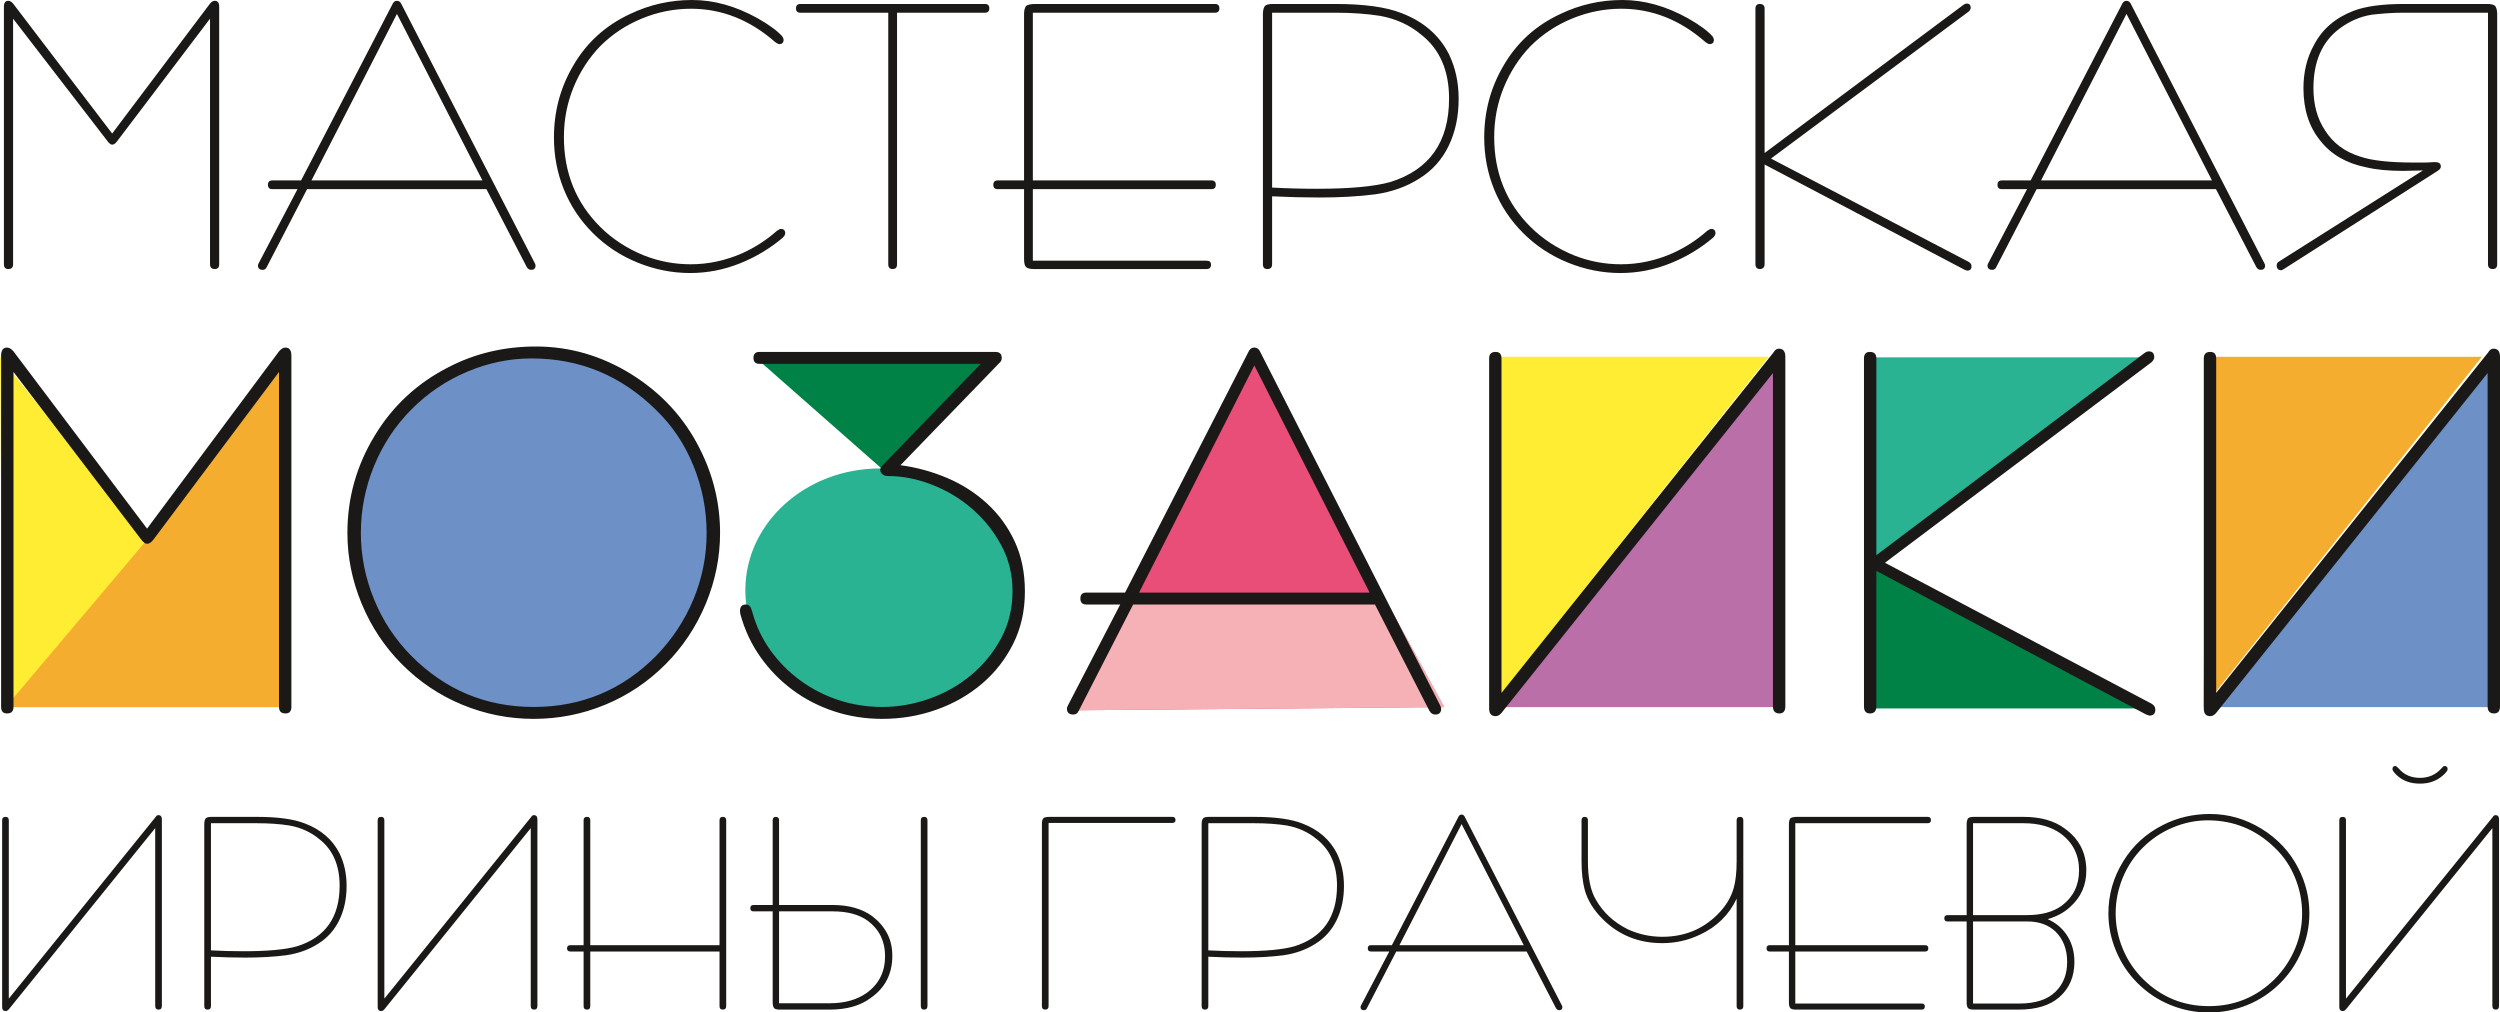 <?xml version="1.0" encoding="UTF-8"?> <svg xmlns="http://www.w3.org/2000/svg" width="200" height="81" viewBox="0 0 200 81" fill="none"><path fill-rule="evenodd" clip-rule="evenodd" d="M0.227 56.569L0 28.543L22.262 56.569H0.227Z" fill="#FFED34"></path><path fill-rule="evenodd" clip-rule="evenodd" d="M22.49 56.569L22.717 28.543L11.585 43.388L0.455 56.569H22.49Z" fill="#F4AD2E"></path><path fill-rule="evenodd" clip-rule="evenodd" d="M42.459 28.284C50.363 28.284 56.771 34.659 56.771 42.523C56.771 50.388 50.363 56.763 42.459 56.763C34.554 56.763 28.146 50.388 28.146 42.523C28.146 34.659 34.554 28.284 42.459 28.284Z" fill="#6D91C6"></path><path fill-rule="evenodd" clip-rule="evenodd" d="M70.399 37.476C76.348 37.476 81.17 41.837 81.17 47.217C81.17 52.597 76.348 56.958 70.399 56.958C64.45 56.958 59.627 52.597 59.627 47.217C59.627 41.837 64.45 37.476 70.399 37.476Z" fill="#29B393"></path><path fill-rule="evenodd" clip-rule="evenodd" d="M79.618 28.738L60.475 28.633L70.817 37.737L79.618 28.738Z" fill="#008247"></path><path fill-rule="evenodd" clip-rule="evenodd" d="M85.578 56.827L100.16 28.413L115.538 56.568L85.578 56.827Z" fill="#E94E79"></path><path fill-rule="evenodd" clip-rule="evenodd" d="M85.578 56.827L90.17 47.879H110.792L115.538 56.569L85.578 56.827Z" fill="#F5B1B5"></path><path fill-rule="evenodd" clip-rule="evenodd" d="M119.462 28.543L119.235 56.569L141.498 28.543H119.462Z" fill="#FFED34"></path><path fill-rule="evenodd" clip-rule="evenodd" d="M142.18 56.569L142.407 28.544L120.145 56.569H142.18Z" fill="#BB6FA9"></path><path fill-rule="evenodd" clip-rule="evenodd" d="M149.467 28.585L149.558 45.172L171.502 28.585H149.467Z" fill="#29B393"></path><path fill-rule="evenodd" clip-rule="evenodd" d="M149.467 56.676L149.558 45.172L171.502 56.676H149.467Z" fill="#008247"></path><path fill-rule="evenodd" clip-rule="evenodd" d="M176.516 28.543L176.289 56.569L198.551 28.543H176.516Z" fill="#F4AD2E"></path><path fill-rule="evenodd" clip-rule="evenodd" d="M199.233 56.569L199.46 28.544L177.198 56.569H199.233Z" fill="#6D91C6"></path><path fill-rule="evenodd" clip-rule="evenodd" d="M1.08 56.556C1.08 56.903 0.907 57.076 0.562 57.076C0.247 57.076 0.089 56.903 0.089 56.556V28.457C0.089 28.023 0.247 27.806 0.562 27.806C0.735 27.806 0.907 27.907 1.08 28.11L11.765 42.289L22.32 28.11C22.492 27.907 22.665 27.806 22.837 27.806C23.153 27.806 23.311 28.023 23.311 28.457V56.556C23.311 56.903 23.153 57.076 22.837 57.076C22.492 57.076 22.32 56.903 22.32 56.556V29.757L12.282 43.157C12.109 43.388 11.937 43.504 11.765 43.504C11.621 43.504 11.463 43.388 11.29 43.157L1.08 29.757V56.556ZM42.527 28.674C40.774 28.674 39.058 29.028 37.378 29.736C35.698 30.444 34.212 31.449 32.919 32.75C31.626 34.05 30.628 35.561 29.924 37.281C29.221 39.001 28.869 40.786 28.869 42.636C28.869 44.457 29.221 46.228 29.924 47.948C30.628 49.668 31.626 51.179 32.919 52.48C35.619 55.197 38.879 56.556 42.699 56.556C46.519 56.556 49.779 55.197 52.479 52.48C53.772 51.15 54.77 49.639 55.474 47.948C56.177 46.257 56.529 44.486 56.529 42.636C56.529 40.786 56.177 38.994 55.474 37.259C54.77 35.525 53.772 34.036 52.479 32.793C49.693 30.046 46.376 28.674 42.527 28.674ZM42.872 27.72C45.572 27.72 48.113 28.457 50.497 29.931C52.91 31.434 54.734 33.415 55.969 35.871C57.06 38.011 57.606 40.266 57.606 42.636C57.606 44.573 57.226 46.459 56.465 48.295C55.703 50.131 54.633 51.742 53.255 53.13C51.847 54.546 50.232 55.63 48.408 56.382C46.584 57.134 44.681 57.51 42.699 57.51C40.717 57.51 38.814 57.134 36.99 56.382C35.167 55.63 33.551 54.546 32.144 53.13C30.765 51.742 29.695 50.131 28.933 48.295C28.172 46.459 27.792 44.573 27.792 42.636C27.792 39.832 28.524 37.23 29.989 34.831C31.425 32.46 33.393 30.639 35.892 29.367C38.017 28.269 40.344 27.72 42.872 27.72ZM78.459 29.107H60.751C60.435 29.107 60.278 28.948 60.278 28.63C60.278 28.312 60.435 28.153 60.751 28.153H79.622C79.967 28.153 80.139 28.312 80.139 28.63C80.139 28.775 80.096 28.89 80.01 28.977L72.039 37.216C73.332 37.389 74.574 37.729 75.766 38.235C76.958 38.741 78.021 39.42 78.955 40.273C79.888 41.126 80.627 42.138 81.173 43.308C81.719 44.479 81.992 45.816 81.992 47.319C81.992 48.852 81.683 50.239 81.066 51.482C80.448 52.725 79.615 53.795 78.567 54.691C77.519 55.587 76.305 56.281 74.926 56.772C73.547 57.264 72.097 57.51 70.575 57.51C69.225 57.51 67.939 57.307 66.718 56.903C65.498 56.498 64.392 55.927 63.401 55.19C62.41 54.452 61.556 53.578 60.837 52.566C60.119 51.554 59.588 50.427 59.243 49.184C59.215 49.097 59.2 48.996 59.2 48.88C59.2 48.533 59.358 48.36 59.674 48.36C59.904 48.36 60.062 48.519 60.148 48.837C60.464 50.022 60.96 51.085 61.635 52.024C62.31 52.964 63.114 53.773 64.047 54.452C64.981 55.132 66 55.652 67.106 56.014C68.212 56.375 69.368 56.556 70.575 56.556C71.867 56.556 73.138 56.332 74.388 55.883C75.637 55.435 76.75 54.799 77.727 53.975C78.703 53.151 79.493 52.176 80.096 51.049C80.699 49.921 81.001 48.664 81.001 47.276C81.001 45.946 80.699 44.725 80.096 43.612C79.493 42.499 78.718 41.53 77.77 40.706C76.822 39.883 75.752 39.239 74.56 38.777C73.368 38.314 72.197 38.083 71.049 38.083C70.761 38.083 70.567 37.982 70.467 37.78C70.366 37.577 70.431 37.375 70.661 37.173L78.459 29.107ZM100.346 29.237L91.126 47.406H109.566L100.346 29.237ZM90.652 48.36L86.3 56.859C86.214 57.061 86.07 57.163 85.87 57.163C85.525 57.163 85.353 57.004 85.353 56.685C85.353 56.628 85.381 56.541 85.439 56.426L89.618 48.36H86.903C86.587 48.36 86.43 48.201 86.43 47.883C86.43 47.565 86.587 47.406 86.903 47.406H90.006L99.829 28.24C99.944 27.951 100.116 27.806 100.346 27.806C100.576 27.806 100.748 27.951 100.863 28.24L115.21 56.426C115.267 56.541 115.296 56.628 115.296 56.685C115.296 57.004 115.138 57.163 114.822 57.163C114.621 57.163 114.463 57.061 114.349 56.859L109.997 48.36H90.652ZM141.836 29.844L120.121 57.032C119.978 57.206 119.82 57.293 119.648 57.293C119.303 57.293 119.131 57.09 119.131 56.685V28.674C119.131 28.326 119.303 28.153 119.648 28.153C119.964 28.153 120.121 28.326 120.121 28.674V55.428L141.879 28.196C141.994 27.994 142.138 27.893 142.31 27.893C142.655 27.893 142.827 28.11 142.827 28.544V56.512C142.827 56.888 142.669 57.076 142.353 57.076C142.008 57.076 141.836 56.888 141.836 56.512V29.844ZM172.125 56.295C172.326 56.411 172.426 56.57 172.426 56.772C172.426 57.09 172.268 57.249 171.952 57.249C171.952 57.249 171.866 57.221 171.694 57.163L150.108 45.672V56.512C150.108 56.888 149.936 57.076 149.591 57.076C149.275 57.076 149.118 56.888 149.118 56.512V28.674C149.118 28.326 149.275 28.153 149.591 28.153C149.936 28.153 150.108 28.326 150.108 28.674V44.414L171.564 28.24C171.679 28.153 171.794 28.11 171.909 28.11C172.196 28.11 172.34 28.269 172.34 28.587C172.34 28.703 172.268 28.832 172.125 28.977L150.798 45.021L172.125 56.295ZM199.009 29.844L177.295 57.032C177.151 57.206 176.993 57.293 176.821 57.293C176.476 57.293 176.304 57.09 176.304 56.685V28.674C176.304 28.326 176.476 28.153 176.821 28.153C177.137 28.153 177.295 28.326 177.295 28.674V55.428L199.052 28.196C199.167 27.994 199.311 27.893 199.483 27.893C199.828 27.893 200 28.11 200 28.544V56.512C200 56.888 199.842 57.076 199.526 57.076C199.182 57.076 199.009 56.888 199.009 56.512V29.844Z" fill="#1B1918"></path><path fill-rule="evenodd" clip-rule="evenodd" d="M1.048 21.142C1.048 21.396 0.92 21.523 0.664 21.523C0.43 21.523 0.313 21.396 0.313 21.142V0.541C0.313 0.222 0.43 0.064 0.664 0.064C0.792 0.064 0.92 0.138 1.048 0.286L8.973 10.682L16.802 0.286C16.929 0.138 17.057 0.064 17.185 0.064C17.419 0.064 17.536 0.222 17.536 0.541V21.142C17.536 21.396 17.419 21.523 17.185 21.523C16.929 21.523 16.802 21.396 16.802 21.142V1.494L9.356 11.318C9.228 11.488 9.101 11.572 8.973 11.572C8.866 11.572 8.749 11.488 8.621 11.318L1.048 1.494V21.142ZM31.756 1.113L24.918 14.434H38.594L31.756 1.113ZM24.566 15.133L21.339 21.365C21.275 21.513 21.169 21.587 21.02 21.587C20.764 21.587 20.636 21.47 20.636 21.237C20.636 21.195 20.658 21.131 20.7 21.047L23.799 15.133H21.786C21.552 15.133 21.435 15.017 21.435 14.784C21.435 14.55 21.552 14.434 21.786 14.434H24.087L31.373 0.382C31.458 0.17 31.586 0.064 31.756 0.064C31.927 0.064 32.054 0.17 32.14 0.382L42.781 21.047C42.823 21.131 42.844 21.195 42.844 21.237C42.844 21.47 42.728 21.587 42.493 21.587C42.344 21.587 42.227 21.513 42.141 21.365L38.914 15.133H24.566ZM55.371 0C57.118 0 58.865 0.488 60.612 1.462C61.549 1.992 62.209 2.48 62.593 2.925C62.656 3.031 62.688 3.116 62.688 3.179C62.688 3.412 62.572 3.529 62.337 3.529C62.273 3.529 62.167 3.476 62.017 3.37C59.994 1.59 57.746 0.699 55.275 0.699C53.933 0.699 52.628 0.959 51.361 1.478C50.093 1.998 48.98 2.734 48.022 3.688C47.105 4.642 46.392 5.744 45.88 6.994C45.369 8.245 45.113 9.569 45.113 10.968C45.113 13.829 46.083 16.225 48.022 18.154C49.001 19.128 50.173 19.892 51.536 20.443C52.729 20.909 53.965 21.142 55.243 21.142C56.67 21.142 58.055 20.845 59.397 20.252C59.909 20.018 60.393 19.754 60.851 19.457C61.309 19.16 61.74 18.832 62.145 18.471C62.294 18.366 62.401 18.313 62.465 18.313C62.699 18.313 62.816 18.429 62.816 18.662C62.816 18.768 62.752 18.885 62.625 19.012C61.602 19.881 60.452 20.57 59.173 21.078C57.895 21.587 56.575 21.842 55.211 21.842C53.784 21.842 52.388 21.566 51.025 21.015C49.662 20.464 48.469 19.68 47.446 18.662C46.423 17.645 45.646 16.479 45.113 15.165C44.581 13.851 44.315 12.463 44.315 11C44.315 8.902 44.836 6.973 45.88 5.214C46.946 3.391 48.458 2.024 50.418 1.113C51.973 0.371 53.624 0 55.371 0ZM71.763 21.142C71.763 21.396 71.647 21.523 71.412 21.523C71.178 21.523 71.061 21.396 71.061 21.142V1.017H64.031C63.796 1.017 63.679 0.901 63.679 0.667C63.679 0.435 63.796 0.318 64.031 0.318H78.794C79.028 0.318 79.145 0.435 79.145 0.667C79.145 0.901 79.028 1.017 78.794 1.017H71.763V21.142ZM82.628 14.434H96.912C97.147 14.434 97.264 14.55 97.264 14.784C97.264 15.017 97.147 15.133 96.912 15.133H82.628V20.856H96.528C96.763 20.856 96.88 20.962 96.88 21.174C96.88 21.407 96.763 21.523 96.528 21.523H82.692C82.394 21.523 82.192 21.47 82.085 21.365C81.979 21.259 81.925 21.047 81.925 20.729V15.133H79.816C79.582 15.133 79.465 15.017 79.465 14.784C79.465 14.55 79.582 14.434 79.816 14.434H81.925V1.113C81.925 0.837 81.979 0.625 82.085 0.477C82.192 0.392 82.394 0.339 82.692 0.318H97.2C97.434 0.318 97.551 0.435 97.551 0.667C97.551 0.901 97.434 1.017 97.2 1.017H82.628V14.434ZM101.769 15.006C102.941 15.07 104.134 15.102 105.348 15.102C107.99 15.102 109.949 14.921 111.228 14.561C114.359 13.586 115.925 11.36 115.925 7.885C115.925 5.638 115.179 3.932 113.688 2.766C112.772 2.003 111.686 1.505 110.429 1.272C109.896 1.187 109.332 1.123 108.735 1.081C108.139 1.039 107.51 1.017 106.85 1.017H101.769V15.006ZM101.769 21.142C101.769 21.396 101.641 21.523 101.386 21.523C101.151 21.523 101.034 21.396 101.034 21.142V1.113C101.034 0.837 101.087 0.625 101.194 0.477C101.301 0.371 101.513 0.318 101.833 0.318H106.85C109.129 0.318 110.887 0.562 112.122 1.049C113.891 1.727 115.158 2.83 115.925 4.356C116.436 5.415 116.692 6.602 116.692 7.916C116.692 9.315 116.426 10.566 115.893 11.668C115.36 12.77 114.583 13.639 113.561 14.275C112.538 14.932 111.356 15.356 110.014 15.546C109.353 15.631 108.65 15.695 107.904 15.737C107.159 15.779 106.381 15.801 105.572 15.801C104.315 15.801 103.047 15.769 101.769 15.706V21.142ZM129.793 0C131.54 0 133.287 0.488 135.034 1.462C135.971 1.992 136.632 2.48 137.015 2.925C137.079 3.031 137.111 3.116 137.111 3.179C137.111 3.412 136.994 3.529 136.759 3.529C136.696 3.529 136.589 3.476 136.44 3.37C134.416 1.59 132.169 0.699 129.698 0.699C128.355 0.699 127.051 0.959 125.783 1.478C124.515 1.998 123.402 2.734 122.443 3.688C121.528 4.642 120.814 5.744 120.303 6.994C119.791 8.245 119.536 9.569 119.536 10.968C119.536 13.829 120.505 16.225 122.443 18.154C123.424 19.128 124.595 19.892 125.959 20.443C127.152 20.909 128.387 21.142 129.665 21.142C131.093 21.142 132.477 20.845 133.819 20.252C134.331 20.018 134.816 19.754 135.274 19.457C135.732 19.16 136.163 18.832 136.568 18.471C136.717 18.366 136.823 18.313 136.887 18.313C137.122 18.313 137.239 18.429 137.239 18.662C137.239 18.768 137.175 18.885 137.047 19.012C136.025 19.881 134.874 20.57 133.596 21.078C132.318 21.587 130.997 21.842 129.634 21.842C128.206 21.842 126.811 21.566 125.448 21.015C124.084 20.464 122.891 19.68 121.868 18.662C120.846 17.645 120.069 16.479 119.536 15.165C119.003 13.851 118.737 12.463 118.737 11C118.737 8.902 119.259 6.973 120.303 5.214C121.368 3.391 122.88 2.024 124.84 1.113C126.396 0.371 128.046 0 129.793 0ZM157.498 20.951C157.647 21.036 157.722 21.152 157.722 21.301C157.722 21.534 157.605 21.651 157.37 21.651C157.37 21.651 157.306 21.63 157.178 21.587L141.169 13.162V21.11C141.169 21.386 141.041 21.523 140.786 21.523C140.551 21.523 140.434 21.386 140.434 21.11V0.699C140.434 0.445 140.551 0.318 140.786 0.318C141.041 0.318 141.169 0.445 141.169 0.699V12.24L157.083 0.382C157.168 0.318 157.253 0.286 157.338 0.286C157.551 0.286 157.658 0.403 157.658 0.636C157.658 0.72 157.605 0.816 157.498 0.922L141.68 12.685L157.498 20.951ZM170.12 1.113L163.282 14.434H176.958L170.12 1.113ZM162.93 15.133L159.703 21.365C159.639 21.513 159.532 21.587 159.383 21.587C159.127 21.587 159 21.47 159 21.237C159 21.195 159.021 21.131 159.064 21.047L162.163 15.133H160.15C159.916 15.133 159.799 15.017 159.799 14.784C159.799 14.55 159.916 14.434 160.15 14.434H162.451L169.737 0.382C169.822 0.17 169.95 0.064 170.12 0.064C170.29 0.064 170.418 0.17 170.503 0.382L181.144 21.047C181.187 21.131 181.208 21.195 181.208 21.237C181.208 21.47 181.091 21.587 180.857 21.587C180.708 21.587 180.591 21.513 180.505 21.365L177.278 15.133H162.93ZM199.039 1.017H192.297C191.807 1.017 191.348 1.033 190.923 1.065C190.496 1.097 190.102 1.134 189.74 1.176C188.803 1.325 187.93 1.706 187.12 2.321C185.757 3.359 185.075 4.938 185.075 7.058C185.075 8.372 185.384 9.495 186.001 10.428C186.641 11.445 187.578 12.145 188.813 12.526C189.729 12.844 191.157 13.003 193.096 13.003C193.373 13.003 193.639 13.003 193.894 13.003C194.15 13.003 194.406 12.992 194.661 12.971H194.821C195.119 12.971 195.268 13.088 195.268 13.321C195.268 13.448 195.183 13.565 195.013 13.671L182.71 21.523C182.604 21.587 182.54 21.619 182.519 21.619C182.263 21.619 182.135 21.492 182.135 21.237C182.135 21.089 182.199 20.983 182.327 20.919L193.831 13.639H193.67L192.265 13.671C191.072 13.671 190.081 13.575 189.293 13.384C187.716 13.067 186.502 12.367 185.65 11.286C184.734 10.184 184.276 8.775 184.276 7.058C184.276 5.744 184.564 4.578 185.139 3.561C185.799 2.31 186.854 1.41 188.302 0.858C189.261 0.498 190.592 0.318 192.297 0.318H198.975C199.295 0.318 199.508 0.371 199.614 0.477C199.721 0.625 199.774 0.837 199.774 1.113V21.142C199.774 21.396 199.657 21.523 199.422 21.523C199.167 21.523 199.039 21.396 199.039 21.142V1.017Z" fill="#1B1918"></path><path fill-rule="evenodd" clip-rule="evenodd" d="M12.416 66.251L0.705 80.746C0.628 80.838 0.543 80.884 0.45 80.884C0.264 80.884 0.171 80.776 0.171 80.561V65.627C0.171 65.442 0.264 65.35 0.45 65.35C0.62 65.35 0.705 65.442 0.705 65.627V79.89L12.439 65.373C12.501 65.265 12.579 65.211 12.671 65.211C12.857 65.211 12.95 65.326 12.95 65.558V80.468C12.95 80.668 12.865 80.769 12.694 80.769C12.509 80.769 12.416 80.668 12.416 80.468V66.251ZM16.877 76.03C17.729 76.076 18.596 76.099 19.479 76.099C21.4 76.099 22.825 75.968 23.755 75.706C26.032 74.997 27.17 73.379 27.17 70.851C27.17 69.218 26.628 67.977 25.544 67.13C24.878 66.575 24.088 66.212 23.174 66.043C22.786 65.981 22.376 65.935 21.942 65.904C21.508 65.873 21.052 65.858 20.571 65.858H16.877V76.03ZM16.877 80.491C16.877 80.676 16.784 80.769 16.598 80.769C16.428 80.769 16.342 80.676 16.342 80.491V65.927C16.342 65.727 16.381 65.573 16.459 65.465C16.536 65.388 16.691 65.35 16.924 65.35H20.571C22.229 65.35 23.507 65.527 24.405 65.881C25.691 66.374 26.612 67.176 27.17 68.285C27.542 69.056 27.728 69.919 27.728 70.874C27.728 71.892 27.534 72.801 27.147 73.602C26.76 74.404 26.194 75.036 25.451 75.498C24.707 75.976 23.848 76.284 22.872 76.423C22.391 76.484 21.88 76.53 21.338 76.561C20.796 76.592 20.231 76.608 19.642 76.608C18.728 76.608 17.806 76.584 16.877 76.538V80.491ZM42.459 66.251L30.748 80.746C30.671 80.838 30.586 80.884 30.493 80.884C30.307 80.884 30.214 80.776 30.214 80.561V65.627C30.214 65.442 30.307 65.35 30.493 65.35C30.663 65.35 30.748 65.442 30.748 65.627V79.89L42.482 65.373C42.544 65.265 42.621 65.211 42.714 65.211C42.9 65.211 42.993 65.326 42.993 65.558V80.468C42.993 80.668 42.908 80.769 42.737 80.769C42.552 80.769 42.459 80.668 42.459 80.468V66.251ZM47.222 76.122V80.491C47.222 80.676 47.137 80.769 46.966 80.769C46.78 80.769 46.688 80.676 46.688 80.491V76.122H45.642C45.456 76.122 45.363 76.037 45.363 75.868C45.363 75.698 45.456 75.614 45.642 75.614H46.688V65.627C46.688 65.442 46.78 65.35 46.966 65.35C47.137 65.35 47.222 65.442 47.222 65.627V75.614H57.562V65.627C57.562 65.442 57.647 65.35 57.817 65.35C58.003 65.35 58.096 65.442 58.096 65.627V80.491C58.096 80.676 58.003 80.769 57.817 80.769C57.647 80.769 57.562 80.676 57.562 80.491V76.122H47.222ZM74.198 80.468C74.198 80.668 74.105 80.769 73.919 80.769C73.749 80.769 73.664 80.668 73.664 80.468V65.627C73.664 65.442 73.749 65.35 73.919 65.35C74.105 65.35 74.198 65.442 74.198 65.627V80.468ZM62.325 72.909V80.26H66.368C67.576 80.26 68.567 79.983 69.342 79.428C70.318 78.719 70.806 77.74 70.806 76.492C70.806 75.305 70.349 74.365 69.435 73.672C68.738 73.163 67.8 72.909 66.623 72.909H62.325ZM61.814 65.627C61.814 65.442 61.899 65.35 62.069 65.35C62.24 65.35 62.325 65.442 62.325 65.627V72.4H66.623C67.894 72.4 68.939 72.693 69.76 73.279C70.287 73.679 70.69 74.142 70.968 74.666C71.247 75.19 71.386 75.791 71.386 76.469C71.386 77.917 70.806 79.043 69.644 79.844C68.823 80.461 67.731 80.769 66.368 80.769H62.371C62.154 80.769 62.007 80.73 61.93 80.653C61.852 80.545 61.814 80.391 61.814 80.191V72.909H60.28C60.11 72.909 60.025 72.824 60.025 72.655C60.025 72.485 60.11 72.4 60.28 72.4H61.814V65.627ZM83.887 65.835V80.491C83.887 80.676 83.794 80.769 83.608 80.769C83.438 80.769 83.353 80.676 83.353 80.491V65.927C83.353 65.696 83.391 65.542 83.469 65.465C83.546 65.388 83.701 65.35 83.933 65.35H93.785C93.956 65.35 94.041 65.434 94.041 65.604C94.041 65.758 93.956 65.835 93.785 65.835H83.887ZM96.666 76.03C97.518 76.076 98.386 76.099 99.269 76.099C101.19 76.099 102.615 75.968 103.544 75.706C105.821 74.997 106.96 73.379 106.96 70.851C106.96 69.218 106.417 67.977 105.333 67.13C104.667 66.575 103.877 66.212 102.963 66.043C102.576 65.981 102.165 65.935 101.732 65.904C101.298 65.873 100.841 65.858 100.361 65.858H96.666V76.03ZM96.666 80.491C96.666 80.676 96.573 80.769 96.387 80.769C96.217 80.769 96.132 80.676 96.132 80.491V65.927C96.132 65.727 96.171 65.573 96.248 65.465C96.325 65.388 96.481 65.35 96.713 65.35H100.361C102.018 65.35 103.296 65.527 104.194 65.881C105.48 66.374 106.402 67.176 106.96 68.285C107.331 69.056 107.517 69.919 107.517 70.874C107.517 71.892 107.324 72.801 106.936 73.602C106.549 74.404 105.984 75.036 105.24 75.498C104.497 75.976 103.637 76.284 102.661 76.423C102.181 76.484 101.67 76.53 101.128 76.561C100.585 76.592 100.02 76.608 99.431 76.608C98.517 76.608 97.596 76.584 96.666 76.538V80.491ZM116.927 65.927L111.955 75.614H121.9L116.927 65.927ZM111.7 76.122L109.353 80.653C109.306 80.761 109.229 80.815 109.12 80.815C108.934 80.815 108.842 80.73 108.842 80.561C108.842 80.53 108.857 80.484 108.888 80.422L111.142 76.122H109.678C109.508 76.122 109.422 76.037 109.422 75.868C109.422 75.698 109.508 75.614 109.678 75.614H111.351L116.649 65.396C116.71 65.241 116.804 65.165 116.927 65.165C117.051 65.165 117.144 65.241 117.206 65.396L124.944 80.422C124.974 80.484 124.99 80.53 124.99 80.561C124.99 80.73 124.905 80.815 124.735 80.815C124.626 80.815 124.541 80.761 124.479 80.653L122.132 76.122H111.7ZM138.931 71.892C138.327 73.186 137.343 74.15 135.98 74.781C135.035 75.228 134.036 75.452 132.983 75.452C131.093 75.452 129.505 74.812 128.219 73.533C127.492 72.809 127.011 72.03 126.779 71.198C126.609 70.551 126.523 69.788 126.523 68.91V65.627C126.523 65.442 126.609 65.35 126.779 65.35C126.95 65.35 127.034 65.442 127.034 65.627V68.91C127.034 70.235 127.244 71.252 127.662 71.961C128.235 72.978 129.087 73.772 130.218 74.342C131.101 74.743 132.022 74.943 132.983 74.943C134.733 74.943 136.205 74.35 137.397 73.163C138.048 72.516 138.482 71.807 138.699 71.037C138.853 70.482 138.931 69.772 138.931 68.91V65.627C138.931 65.442 139.024 65.35 139.21 65.35C139.38 65.35 139.465 65.442 139.465 65.627V68.91V80.491C139.465 80.676 139.372 80.769 139.187 80.769C139.016 80.769 138.931 80.676 138.931 80.491V71.892ZM143.624 75.614H154.011C154.181 75.614 154.266 75.698 154.266 75.868C154.266 76.037 154.181 76.122 154.011 76.122H143.624V80.283H153.732C153.902 80.283 153.987 80.36 153.987 80.514C153.987 80.684 153.902 80.769 153.732 80.769H143.671C143.454 80.769 143.307 80.73 143.229 80.653C143.152 80.576 143.113 80.422 143.113 80.191V76.122H141.579C141.409 76.122 141.324 76.037 141.324 75.868C141.324 75.698 141.409 75.614 141.579 75.614H143.113V65.927C143.113 65.727 143.152 65.573 143.229 65.465C143.307 65.403 143.454 65.365 143.671 65.35H154.22C154.39 65.35 154.475 65.434 154.475 65.604C154.475 65.773 154.39 65.858 154.22 65.858H143.624V75.614ZM161.538 80.283C162.84 80.283 163.808 79.967 164.443 79.335C165.062 78.735 165.372 77.941 165.372 76.954C165.372 75.953 165.062 75.143 164.443 74.527C163.87 73.988 163.126 73.718 162.212 73.718H157.844V80.283H161.538ZM162.143 73.209C163.32 73.209 164.257 72.955 164.954 72.447C165.868 71.753 166.325 70.813 166.325 69.626C166.325 68.393 165.837 67.415 164.861 66.691C164.087 66.135 163.095 65.858 161.887 65.858H157.844V73.209H162.143ZM155.799 73.718C155.629 73.718 155.544 73.633 155.544 73.464C155.544 73.294 155.629 73.209 155.799 73.209H157.333V65.927C157.333 65.727 157.372 65.573 157.449 65.465C157.527 65.388 157.674 65.35 157.891 65.35H161.887C163.25 65.35 164.342 65.658 165.164 66.274C166.325 67.091 166.906 68.216 166.906 69.65C166.906 70.821 166.472 71.791 165.605 72.562C165.14 72.994 164.544 73.317 163.816 73.533C164.42 73.795 164.908 74.188 165.279 74.712C165.729 75.344 165.953 76.091 165.953 76.954C165.953 78.126 165.551 79.066 164.745 79.775C163.986 80.437 162.902 80.769 161.492 80.769H157.891C157.674 80.769 157.527 80.73 157.449 80.653C157.372 80.576 157.333 80.422 157.333 80.191V73.718H155.799ZM176.618 65.627C175.673 65.627 174.748 65.816 173.842 66.193C172.935 66.571 172.134 67.106 171.437 67.8C170.74 68.493 170.202 69.299 169.822 70.216C169.443 71.133 169.253 72.084 169.253 73.071C169.253 74.041 169.443 74.986 169.822 75.903C170.202 76.82 170.74 77.625 171.437 78.318C172.893 79.767 174.651 80.491 176.711 80.491C178.771 80.491 180.529 79.767 181.986 78.318C182.683 77.609 183.221 76.804 183.6 75.903C183.98 75.001 184.169 74.057 184.169 73.071C184.169 72.084 183.98 71.129 183.6 70.204C183.221 69.279 182.683 68.486 181.986 67.823C180.483 66.359 178.694 65.627 176.618 65.627ZM176.804 65.118C178.26 65.118 179.631 65.511 180.917 66.297C182.218 67.099 183.202 68.154 183.868 69.464C184.456 70.605 184.75 71.807 184.75 73.071C184.75 74.103 184.545 75.109 184.135 76.087C183.724 77.066 183.147 77.925 182.404 78.665C181.645 79.42 180.773 79.998 179.79 80.399C178.806 80.8 177.78 81 176.711 81C175.643 81 174.616 80.8 173.633 80.399C172.649 79.998 171.778 79.42 171.018 78.665C170.275 77.925 169.698 77.066 169.288 76.087C168.877 75.109 168.672 74.103 168.672 73.071C168.672 71.576 169.067 70.189 169.857 68.91C170.631 67.646 171.692 66.675 173.04 65.997C174.186 65.411 175.441 65.118 176.804 65.118ZM191.628 61.281C191.69 61.281 191.783 61.35 191.907 61.489C192.325 61.982 192.891 62.228 193.603 62.228C194.285 62.228 194.85 61.982 195.299 61.489C195.408 61.35 195.493 61.281 195.555 61.281C195.725 61.281 195.811 61.365 195.811 61.535C195.811 61.658 195.664 61.843 195.369 62.09C194.889 62.491 194.3 62.691 193.603 62.691C192.829 62.691 192.201 62.46 191.721 61.998C191.504 61.782 191.396 61.627 191.396 61.535C191.396 61.365 191.473 61.281 191.628 61.281ZM199.389 80.468C199.389 80.668 199.482 80.769 199.668 80.769C199.838 80.769 199.923 80.668 199.923 80.468V65.558C199.923 65.326 199.83 65.211 199.644 65.211C199.551 65.211 199.474 65.265 199.412 65.373L187.678 79.89V65.627C187.678 65.442 187.593 65.35 187.423 65.35C187.237 65.35 187.144 65.442 187.144 65.627V80.561C187.144 80.776 187.237 80.884 187.423 80.884C187.516 80.884 187.601 80.838 187.678 80.746L199.389 66.251V80.468Z" fill="#1B1918"></path></svg> 